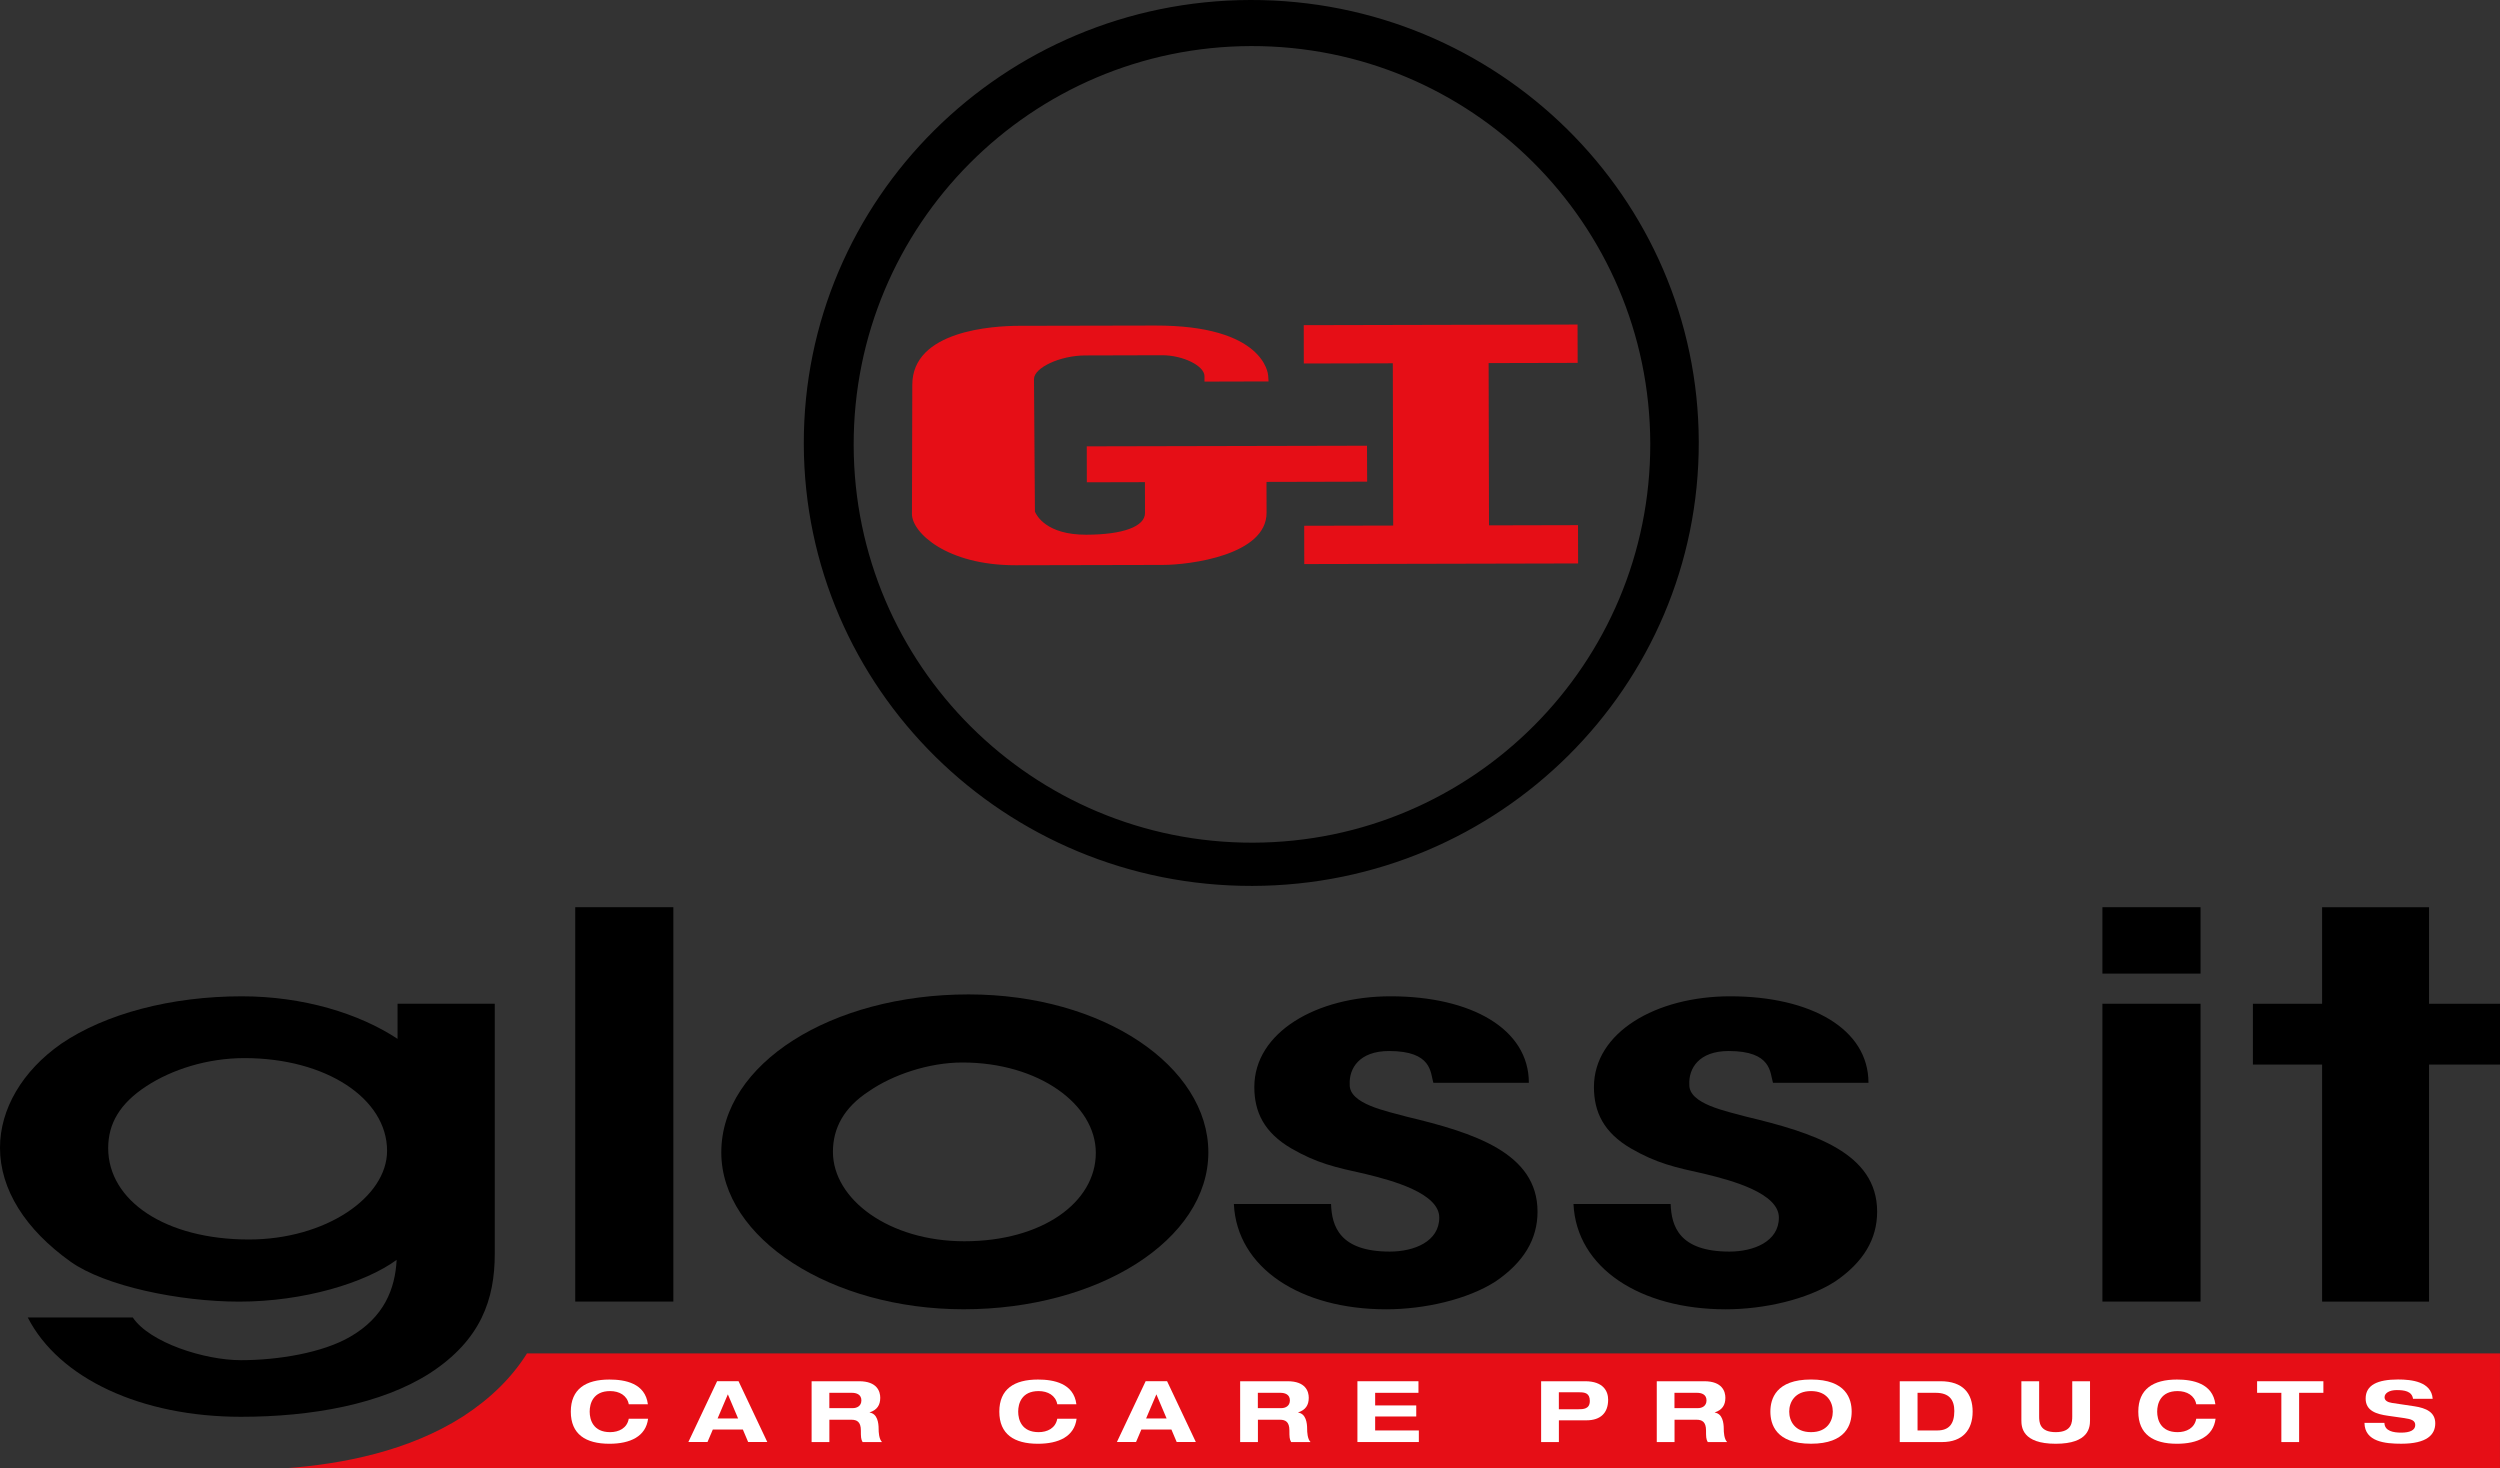 <!-- Generator: Adobe Illustrator 23.0.1, SVG Export Plug-In  -->
<svg version="1.1" xmlns="http://www.w3.org/2000/svg" xmlns:xlink="http://www.w3.org/1999/xlink" x="0px" y="0px"
	 width="72.332px" height="42.481px" viewBox="0 0 72.332 42.481" style="enable-background:new 0 0 72.332 42.481;"
	 xml:space="preserve">
<rect x="0" y="0" width="72.332" height="42.481" fill="#333333" stroke="none"/>
<style type="text/css">
	.st0{fill:#E60E16;}
	.st1{fill:#FFFFFF;}
</style>
<defs>
</defs>
<g>
	<g>
		<path class="st0" d="M15.247,39.158c-0.438,0.699-1.053,1.305-1.85,1.823c-1.564,1.003-3.497,1.382-5.142,1.5h64.076v-3.323
			H15.247z"/>
	</g>
	<path class="st0" d="M39.551,12.896l-8.108,0.018l0.002,1.04l1.681-0.004l0.002,0.892c0.001,0.391-0.635,0.627-1.7,0.629
		c-1.157,0.003-1.44-0.561-1.485-0.668c-0.002-0.319-0.026-3.372-0.027-3.835c-0.001-0.331,0.761-0.683,1.482-0.684l2.222-0.006
		c0.608-0.001,1.228,0.306,1.229,0.606v0.157l1.853-0.005l-0.01-0.164c-0.004-0.061-0.122-1.461-3.276-1.453l-3.943,0.008
		c-0.722,0.002-3.081,0.13-3.078,1.709c0,0.034-0.011,3.307-0.01,3.738c0.001,0.534,1.005,1.484,3.002,1.48l4.263-0.009
		c0.778-0.002,2.998-0.284,2.995-1.511l-0.002-0.891l2.912-0.007L39.551,12.896z"/>
	<polygon class="st0" points="45.646,10.499 45.643,9.39 37.721,9.408 37.723,10.517 40.298,10.511 40.309,15.206 37.734,15.212 
		37.736,16.32 45.659,16.302 45.656,15.194 43.081,15.2 43.07,10.505 	"/>
	<path d="M36.233,25.632c-7.151,0.016-12.961-5.709-12.977-12.787C23.241,5.766,29.024,0.016,36.175,0
		c7.149-0.016,12.96,5.709,12.975,12.787C49.167,19.865,43.382,25.616,36.233,25.632z M36.197,1.333
		c-6.365,0.014-11.512,5.186-11.498,11.55c0.014,6.366,5.185,11.513,11.55,11.498c6.365-0.014,11.512-5.184,11.498-11.549
		C47.732,6.467,42.562,1.318,36.197,1.333z"/>
	<path d="M14.315,29.041v7.234c0,1.313-0.396,2.492-1.875,3.454c-1.404,0.9-3.423,1.263-5.468,1.263
		c-2.883,0-5.264-1.106-6.169-2.874h3.039c0.486,0.726,2.071,1.236,3.13,1.236c1.084,0,2.365-0.217,3.153-0.674
		c0.986-0.565,1.308-1.386,1.351-2.228c-0.908,0.664-2.683,1.208-4.556,1.208c-1.725,0-3.882-0.448-4.876-1.154
		C0.732,35.571,0,34.413,0,33.207c0-1.114,0.638-2.216,1.771-3.009c1.281-0.87,3.181-1.372,5.226-1.372
		c1.774,0,3.394,0.496,4.505,1.231v-1.016H14.315z M7.072,30.614c-1.082,0-2.105,0.334-2.835,0.811
		c-0.78,0.508-1.107,1.095-1.107,1.793c0,1.523,1.657,2.644,4.071,2.644c2.213,0,3.998-1.218,3.998-2.566
		C11.2,31.788,9.437,30.614,7.072,30.614z"/>
	<path d="M16.643,26.248h2.839v11.41h-2.839V26.248z"/>
	<path d="M34.961,33.341c0,2.532-3.182,4.54-7.082,4.54c-3.828,0-7.01-2.054-7.01-4.54c0-2.563,3.182-4.57,7.154-4.57
		C31.922,28.771,34.961,30.856,34.961,33.341z M25.151,31.566c-0.742,0.479-1.052,1.081-1.052,1.76c0,1.374,1.625,2.587,3.803,2.587
		c2.249,0,3.803-1.122,3.803-2.558c0-1.405-1.656-2.614-3.857-2.614C26.866,30.74,25.821,31.103,25.151,31.566z"/>
	<path d="M51.297,31.328c-0.088-0.292-0.032-0.919-1.281-0.919c-0.864,0-1.161,0.505-1.139,0.966
		c-0.022,0.568,1.071,0.773,1.645,0.933c1.944,0.465,3.789,1.045,3.789,2.749c0,0.798-0.401,1.465-1.212,2.018
		c-0.811,0.522-2.053,0.807-3.17,0.807c-2.476,0-4.316-1.197-4.404-3.047h2.812c0.021,0.634,0.24,1.377,1.701,1.377
		c0.701,0,1.43-0.29,1.43-0.984c0-0.706-1.365-1.075-2.131-1.26c-0.898-0.199-1.404-0.311-2.149-0.74
		c-0.789-0.461-1.071-1.055-1.071-1.777c0-1.581,1.796-2.625,3.943-2.625c2.33,0,4,0.943,4,2.502H51.297z"/>
	<path d="M41.471,31.328c-0.088-0.292-0.032-0.919-1.281-0.919c-0.864,0-1.161,0.505-1.139,0.966
		c-0.022,0.568,1.071,0.773,1.645,0.933c1.944,0.465,3.789,1.045,3.789,2.749c0,0.798-0.401,1.465-1.212,2.018
		c-0.811,0.522-2.053,0.807-3.17,0.807c-2.476,0-4.316-1.197-4.404-3.047h2.812c0.021,0.634,0.24,1.377,1.701,1.377
		c0.701,0,1.43-0.29,1.43-0.984c0-0.706-1.365-1.075-2.131-1.26c-0.898-0.199-1.404-0.311-2.149-0.74
		c-0.789-0.461-1.071-1.055-1.071-1.777c0-1.581,1.796-2.625,3.943-2.625c2.33,0,4,0.943,4,2.502H41.471z"/>
	<path d="M60.829,26.248h2.839v1.921h-2.839V26.248z M60.829,29.041h2.839v8.617h-2.839V29.041z"/>
	<path d="M67.185,30.801h-2.002v-1.759h2.002v-2.793h3.094v2.793h2.053v1.759h-2.053v6.858h-3.094V30.801z"/>
	<g>
		<path class="st1" d="M18.192,40.628c-0.048-0.254-0.273-0.38-0.54-0.38c-0.487,0-0.591,0.355-0.591,0.594
			c0,0.239,0.103,0.594,0.591,0.594c0.249,0,0.49-0.111,0.54-0.389h0.559c-0.064,0.513-0.516,0.725-1.118,0.725
			c-0.689,0-1.118-0.276-1.118-0.929c0-0.653,0.429-0.929,1.118-0.929c0.456,0,1.036,0.108,1.112,0.715H18.192z"/>
		<path class="st1" d="M21.493,41.36h-0.869l-0.154,0.362h-0.554l0.832-1.76h0.62l0.832,1.76h-0.554L21.493,41.36z M21.059,40.342
			l-0.297,0.698h0.593L21.059,40.342z"/>
		<path class="st1" d="M23.481,39.963h1.375c0.524,0,0.612,0.298,0.612,0.478c0,0.215-0.093,0.353-0.307,0.424v0.005
			c0.225,0.032,0.26,0.298,0.26,0.471c0,0.086,0.008,0.293,0.098,0.382h-0.562c-0.048-0.081-0.05-0.153-0.05-0.338
			c0-0.246-0.114-0.308-0.273-0.308h-0.638v0.646h-0.514V39.963z M23.995,40.741h0.681c0.114,0,0.246-0.059,0.246-0.224
			c0-0.175-0.148-0.219-0.273-0.219h-0.654V40.741z"/>
		<path class="st1" d="M30.59,40.628c-0.048-0.254-0.273-0.38-0.54-0.38c-0.487,0-0.591,0.355-0.591,0.594
			c0,0.239,0.103,0.594,0.591,0.594c0.249,0,0.49-0.111,0.54-0.389h0.559c-0.064,0.513-0.516,0.725-1.118,0.725
			c-0.689,0-1.118-0.276-1.118-0.929c0-0.653,0.429-0.929,1.118-0.929c0.456,0,1.036,0.108,1.112,0.715H30.59z"/>
		<path class="st1" d="M33.892,41.36h-0.869l-0.154,0.362h-0.554l0.832-1.76h0.62l0.832,1.76h-0.554L33.892,41.36z M33.457,40.342
			l-0.297,0.698h0.593L33.457,40.342z"/>
		<path class="st1" d="M35.879,39.963h1.375c0.525,0,0.612,0.298,0.612,0.478c0,0.215-0.093,0.353-0.307,0.424v0.005
			c0.225,0.032,0.26,0.298,0.26,0.471c0,0.086,0.008,0.293,0.098,0.382h-0.561c-0.048-0.081-0.05-0.153-0.05-0.338
			c0-0.246-0.114-0.308-0.273-0.308h-0.638v0.646h-0.514V39.963z M36.393,40.741h0.681c0.114,0,0.246-0.059,0.246-0.224
			c0-0.175-0.148-0.219-0.273-0.219h-0.654V40.741z"/>
		<path class="st1" d="M39.273,39.963h1.767v0.335h-1.253v0.365h1.189v0.32h-1.189v0.404h1.264v0.335h-1.777V39.963z"/>
		<path class="st1" d="M44.589,39.963h1.272c0.538,0,0.667,0.298,0.667,0.535c0,0.375-0.212,0.596-0.628,0.596h-0.797v0.629h-0.514
			V39.963z M45.103,40.774h0.551c0.159,0,0.344-0.005,0.344-0.242c0-0.229-0.151-0.249-0.297-0.249h-0.599V40.774z"/>
		<path class="st1" d="M47.933,39.963h1.375c0.524,0,0.612,0.298,0.612,0.478c0,0.215-0.093,0.353-0.307,0.424v0.005
			c0.225,0.032,0.26,0.298,0.26,0.471c0,0.086,0.008,0.293,0.098,0.382h-0.561c-0.048-0.081-0.05-0.153-0.05-0.338
			c0-0.246-0.114-0.308-0.273-0.308h-0.638v0.646h-0.514V39.963z M48.447,40.741h0.681c0.114,0,0.246-0.059,0.246-0.224
			c0-0.175-0.148-0.219-0.273-0.219h-0.654V40.741z"/>
		<path class="st1" d="M52.398,39.913c1.017,0,1.176,0.562,1.176,0.929c0,0.367-0.159,0.929-1.176,0.929
			c-1.017,0-1.176-0.562-1.176-0.929C51.222,40.475,51.381,39.913,52.398,39.913z M52.398,41.436c0.466,0,0.63-0.32,0.63-0.594
			c0-0.274-0.164-0.594-0.63-0.594c-0.466,0-0.631,0.32-0.631,0.594C51.767,41.116,51.931,41.436,52.398,41.436z"/>
		<path class="st1" d="M54.965,39.963h1.179c0.649,0,0.93,0.35,0.93,0.88c0,0.53-0.291,0.88-0.885,0.88h-1.224V39.963z
			 M55.479,41.387h0.572c0.339,0,0.493-0.19,0.493-0.562c0-0.325-0.148-0.527-0.54-0.527h-0.524V41.387z"/>
		<path class="st1" d="M58.484,39.963h0.514v1.01c0,0.173,0.008,0.463,0.479,0.463c0.471,0,0.479-0.291,0.479-0.463v-1.01h0.514
			v1.129c0,0.197-0.026,0.68-0.993,0.68c-0.967,0-0.993-0.483-0.993-0.68V39.963z"/>
		<path class="st1" d="M63.544,40.628c-0.048-0.254-0.273-0.38-0.54-0.38c-0.487,0-0.591,0.355-0.591,0.594
			c0,0.239,0.103,0.594,0.591,0.594c0.249,0,0.49-0.111,0.54-0.389h0.559c-0.064,0.513-0.516,0.725-1.118,0.725
			c-0.689,0-1.118-0.276-1.118-0.929c0-0.653,0.429-0.929,1.118-0.929c0.456,0,1.036,0.108,1.112,0.715H63.544z"/>
		<path class="st1" d="M66.006,40.298h-0.702v-0.335h1.918v0.335H66.52v1.425h-0.514V40.298z"/>
		<path class="st1" d="M69.816,40.473c-0.032-0.229-0.267-0.254-0.474-0.254c-0.212,0-0.35,0.089-0.35,0.207
			c0,0.094,0.085,0.145,0.217,0.165l0.644,0.096c0.344,0.052,0.606,0.173,0.606,0.493c0,0.328-0.238,0.591-0.983,0.591
			c-0.461,0-1.06-0.054-1.065-0.604h0.577c0.005,0.241,0.265,0.283,0.487,0.283c0.241,0,0.405-0.066,0.405-0.219
			c0-0.135-0.117-0.172-0.32-0.202l-0.469-0.067c-0.329-0.047-0.646-0.138-0.646-0.498c0-0.392,0.344-0.552,0.938-0.552
			c0.389,0,0.967,0.062,1.001,0.559H69.816z"/>
	</g>
</g>
</svg>